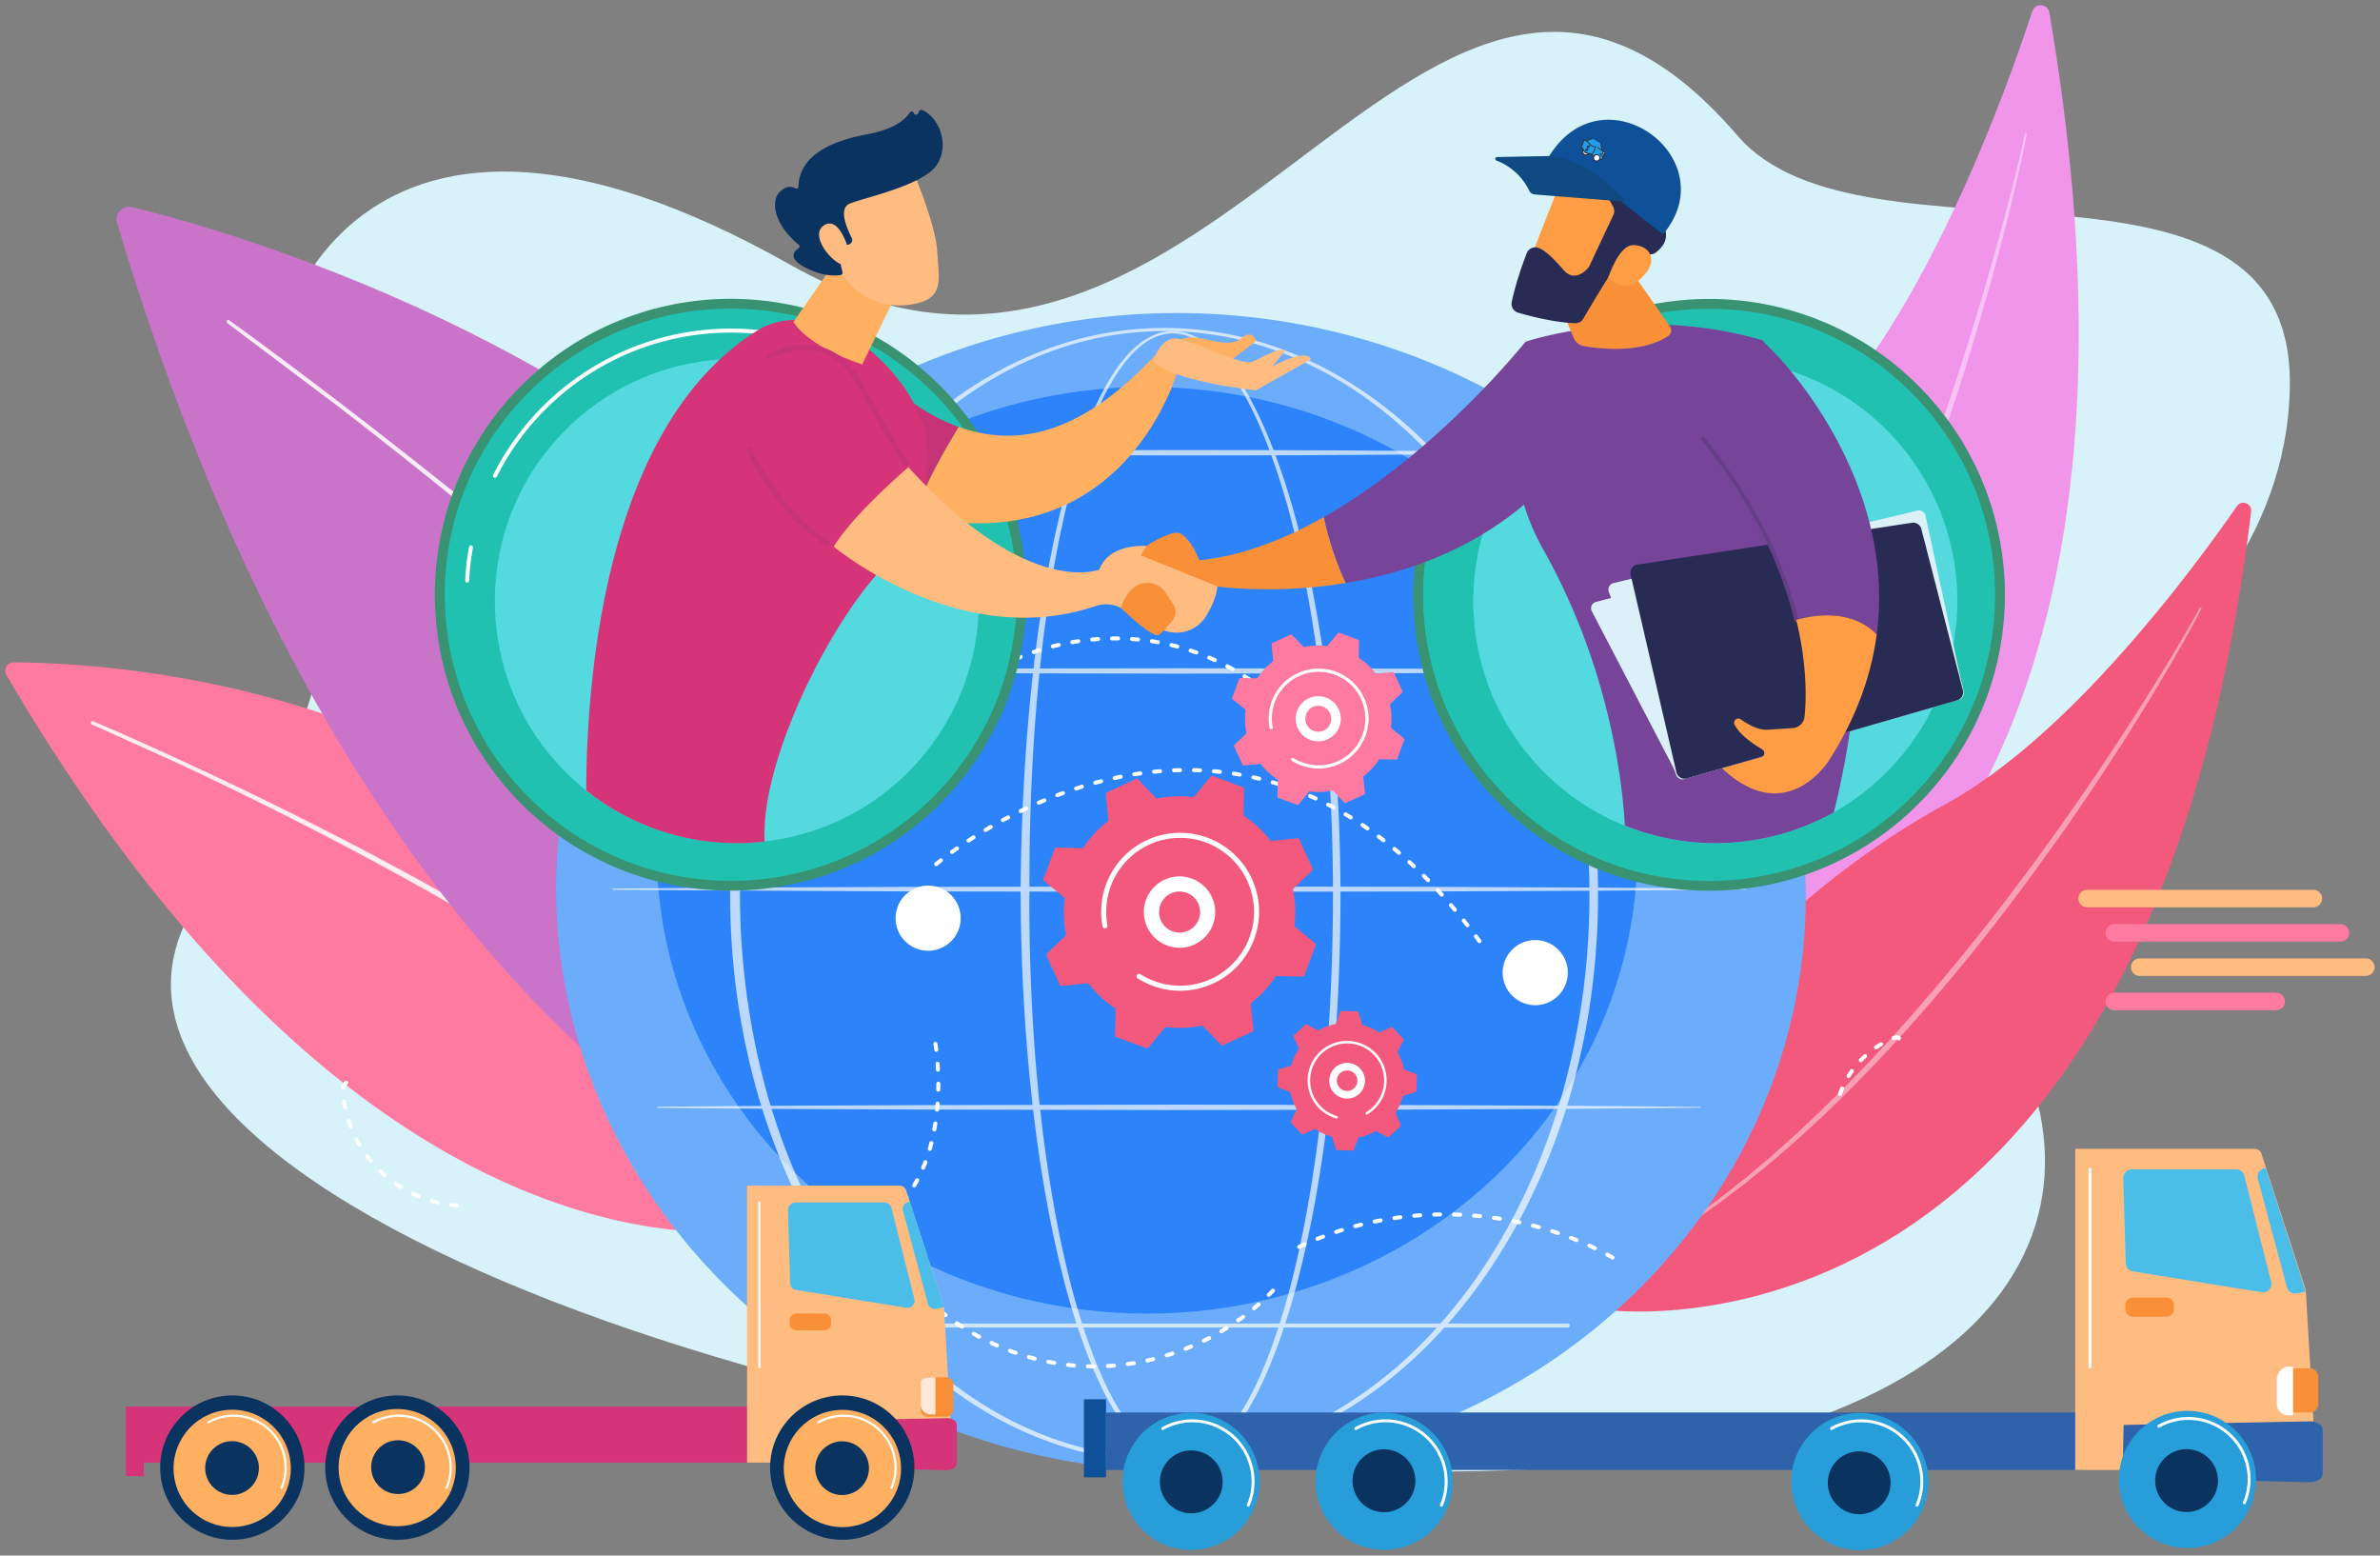 <svg xmlns="http://www.w3.org/2000/svg" xmlns:xlink="http://www.w3.org/1999/xlink" width="2295.036" height="1499.625" xmlns:v="https://vecta.io/nano"><rect width="100%" height="100%" fill="#808080" stroke="none"/><style><![CDATA[.W{fill:#fff}.X{fill:#0a335f}.Y{fill:#ffbc80}.Z{fill:#f99038}.a{fill:#ffb061}.b{fill:#279ed9}.c{fill:#ff7aa0}.d{fill:#f2597d}.e{fill:#764599}.f{fill:#d53578}.g{clip-path:url(#A)}]]></style><defs><clipPath id="A"><path transform="matrix(.511 -.859 .859 .511 627.292 1390.531)" fill="none" d="M1527.002 130.998h18.418v25.496h-18.418z"/></clipPath><path id="B" d="M2230.745 874.7h-218.093a8.439 8.439 0 0 1-8.439-8.439h0a8.439 8.439 0 0 1 8.439-8.439h218.093a8.439 8.439 0 0 1 8.439 8.439h0a8.439 8.439 0 0 1-8.439 8.439z"/><path id="C" d="M859.658 1435.38a1.082 1.082 0 0 1-.995-1.503 48.967 48.967 0 0 0-68.996-61.783 1.081 1.081 0 0 1-1.057-1.887 51.134 51.134 0 0 1 72.044 64.512 1.081 1.081 0 0 1-.996.66z"/></defs><path d="M1675.843 131.142c120.04 139.468 536.616-15.47 532.235 241.664-5.13 301.085-414.547 389.67-281.977 601.282s-13.824 448.808-546.557 444.34S-10.198 1148.378 196.27 859.924s68.904-303.25 58.833-430.734 94.383-407.116 506.978-173.92 609.787-477.302 913.76-124.128z" fill="#d7f2f9"/><path d="M1976.237 12.178c-1.495-8.762-13.77-9.698-16.54-1.252-26.774 81.657-103.688 293.577-212.655 403.08-177.422 178.296-303.204 474.85-201.476 635.68 0 0 593.54-82.823 430.67-1037.508z" fill="#f195eb"/><path d="M1954.277 129.403l-.122 1.006-.148.893-.315 1.767-.668 3.51-1.415 6.99q-1.448 6.98-2.986 13.936l-6.415 27.765q-6.633 27.712-13.924 55.26c-9.725 36.728-20.34 73.22-31.574 109.518q-8.447 27.218-17.448 54.264-9.075 27.02-18.693 53.853-9.6 26.84-19.852 53.442-10.2 26.62-21.066 52.982L1797.214 617l-23.952 51.755-25.497 51.018c-8.81 16.848-17.75 33.635-27.236 50.12-9.45 16.5-19.12 32.88-29.258 48.97-10.124 16.096-20.473 32.056-31.36 47.65a940.772 940.772 0 0 1-70.423 89.658.963.963 0 0 1-1.456-1.259l.01-.01 11.418-13.623 6.682-8.312 4.467-5.53 4.36-5.614 8.667-11.268c11.467-15.093 22.34-30.627 33-46.296 10.687-15.65 20.834-31.663 30.755-47.806 9.933-16.138 19.4-32.56 28.647-49.1q27.74-49.624 52.142-101.034c16.325-34.217 31.53-68.96 46.107-103.964q10.925-26.257 21.172-52.793 10.26-26.527 19.966-53.268 9.678-26.75 18.816-53.69 9.175-26.928 17.868-54.02 17.35-54.193 32.567-109.048 7.66-27.405 14.712-54.977 3.512-13.788 6.827-27.623 1.667-6.915 3.253-13.847l1.547-6.937.73-3.47.343-1.73.16-.86.145-.948a.956.956 0 0 1 1.895.251z" opacity=".43" class="W"/><path d="M13.118 638.6c95.025.083 647.995 23.15 719.556 545.936 0 0-367.95 78.527-726.52-533.85a8.039 8.039 0 0 1 6.964-12.086z" class="c"/><path d="M89.817 695.336c27.97 11.87 55.655 24.3 83.246 36.973q41.37 19.03 82.297 39.013 40.92 19.985 81.37 40.933 40.436 20.966 80.26 43.102c53.062 29.557 105.312 60.68 155.78 94.617q37.927 25.33 73.966 53.447c23.96 18.78 47.23 38.543 68.877 60.126a3.851 3.851 0 1 1-5.438 5.454l-.017-.017-.012-.012c-21.215-21.413-44.16-41.148-67.834-59.937q-35.564-28.14-73.24-53.603C519.02 921.33 467.09 889.96 414.31 860.14q-39.63-22.295-79.865-43.52-40.26-21.165-81.017-41.376-40.753-20.212-81.972-39.473l-82.923-37.437a1.631 1.631 0 0 1 1.284-2.999z" opacity=".86" class="W"/><path d="M128.09 199.822c144.072 35.317 973.4 272.665 872.23 1036.107 0 0-589.495-25.603-887.638-1021.65-2.61-8.714 5.996-16.764 15.408-14.457z" fill="#c974c9"/><path d="M221.033 308.766c37.25 26.86 73.933 54.43 110.386 82.325q54.646 41.877 108.35 84.97 107.378 86.2 210.423 177.67 51.365 45.874 101.153 93.5 24.883 23.815 49.19 48.235 24.353 24.367 48.02 49.422l23.51 25.2L895.13 895.7c15.227 17.214 30.226 34.64 44.75 52.472 29.022 35.665 56.668 72.57 81.14 111.667a3.851 3.851 0 0 1-6.529 4.086l-.008-.013-.006-.01C990.4 1025.1 963.073 988.29 934.333 952.68c-14.38-17.805-29.25-35.222-44.354-52.435l-22.888-25.62-23.34-25.22q-23.507-25.066-47.7-49.492-24.178-24.434-48.896-48.336-49.415-47.818-100.624-93.765-102.25-92.032-209.507-178.348-53.485-43.276-107.934-85.35L219.12 311.408a1.631 1.631 0 0 1 1.913-2.642z" opacity=".86" class="W"/><path d="M2170.755 493.123c.94-7.787-9.208-11.667-13.675-5.22-43.187 62.338-161.552 222.25-281.268 287.466-194.925 106.19-375.914 325.4-330.32 487.03 0 0 522.896 79.237 625.262-769.278z" class="d"/><path d="M2122.8 586.794l-2.865 5.775-2.95 5.56-6.018 11.046-12.388 21.888q-12.575 21.778-25.642 43.268c-17.43 28.646-35.598 56.84-54.205 84.74l-14.074 20.847-14.317 20.682-29.38 40.843-7.435 10.146-15.138 20.095-3.79 5.02-19.278 24.85-15.722 19.647c-42.202 52.163-87.19 102.147-135.546 148.735l-4.53 4.37-23.134 21.34-9.467 8.3-14.23 12.41-2.377 2.062-21.904 17.96c-3.202 2.713-6.587 5.2-9.923 7.746l-10.023 7.618-10.04 7.6-25.734 18.11-5.287 3.416-21.182 13.6a.962.962 0 0 1-1.061-1.605l.035-.024 20.767-14.088 5.2-3.504 5.063-3.703 20.227-14.834 9.857-7.755 9.836-7.78c3.27-2.603 6.6-5.142 9.757-7.873l21.604-18.145 2.344-2.083 14.03-12.53 9.33-8.376 22.79-21.526c1.51-1.445 2.972-2.94 4.46-4.407l17.826-17.642c1.5-1.455 2.96-2.95 4.406-4.46l13.078-13.522 8.697-9.035 21.303-23.008 4.178-4.678 16.67-18.747 16.354-19.025 8.13-9.55 8.007-9.657 8.028-9.64 4.004-4.828 3.936-4.885c42.246-51.9 81.8-105.97 119.645-161.178q28.317-41.462 55.023-84.006 13.377-21.25 26.316-42.77 6.43-10.783 12.742-21.634l6.248-10.884 3.06-5.472c.977-1.818 2.044-3.715 2.86-5.407l.093-.192a.955.955 0 0 1 1.735.799z" opacity=".43" class="W"/><use xlink:href="#B" class="Y"/><g class="c"><use xlink:href="#B" x="26.205" y="33.058"/><path d="M2194.932 973.873h-156.075a8.439 8.439 0 0 1-8.439-8.439h0a8.439 8.439 0 0 1 8.439-8.439h156.075a8.439 8.439 0 0 1 8.439 8.439h0a8.439 8.439 0 0 1-8.439 8.439z"/></g><use xlink:href="#B" x="50.663" y="66.115" class="Y"/><ellipse cx="1138.718" cy="859.957" rx="558.258" ry="602.585" transform="matrix(.044 -.999 .999 .044 229.646 1959.863)" fill="#6cadfb"/><ellipse cx="1106.105" cy="819.679" rx="472.842" ry="446.685" fill="#2d83fa"/><g class="W"><g opacity=".68"><path d="M1292.658 862.653c-.043 49.248-1.84 98.503-5.664 147.615-3.91 49.1-9.9 98.062-18.584 146.576-4.402 24.245-9.504 48.374-15.58 72.272a699.36 699.36 0 0 1-21.736 70.723c-4.31 11.57-9.022 23.008-14.325 34.188a265.65 265.65 0 0 1-18.048 32.482 163.968 163.968 0 0 1-11.123 14.997 108.428 108.428 0 0 1-13.18 13.368 69.303 69.303 0 0 1-15.911 10.262 47.676 47.676 0 0 1-18.58 4.383 45.934 45.934 0 0 1-9.586-.757 49.878 49.878 0 0 1-9.199-2.696 65.12 65.12 0 0 1-16.287-9.695 102.578 102.578 0 0 1-13.489-13.08 157.232 157.232 0 0 1-11.352-14.838 256.748 256.748 0 0 1-18.351-32.323c-5.377-11.148-10.16-22.557-14.517-34.112a680.873 680.873 0 0 1-21.948-70.661c-6.13-23.885-11.272-48.005-15.7-72.245-8.84-48.488-14.87-97.443-18.937-146.532q-6.06-73.646-6.313-147.613c-.001-.77-.114-1.54-.105-2.31l.048-6.926.1-9.234.306-18.467q.392-18.465 1.078-36.922 1.383-36.912 4.09-73.758c3.643-49.11 9.083-98.113 17.17-146.712 4.058-24.294 8.8-48.485 14.482-72.463a696.75 696.75 0 0 1 20.564-71.011c4.134-11.62 8.655-23.117 13.8-34.344a250.773 250.773 0 0 1 17.678-32.583c6.786-10.334 14.586-20.2 24.3-28.095a62.067 62.067 0 0 1 16.068-9.626 48.285 48.285 0 0 1 9.061-2.612 45.287 45.287 0 0 1 9.412-.668 48.948 48.948 0 0 1 18.253 4.282 71.316 71.316 0 0 1 15.859 9.905c9.686 7.876 17.7 17.505 24.81 27.615a264.274 264.274 0 0 1 18.844 31.906c5.592 11.012 10.574 22.313 15.174 33.757a677.403 677.403 0 0 1 23.351 70.143c6.58 23.752 12.154 47.77 16.98 71.93a1401.303 1401.303 0 0 1 20.596 146.289c4.362 49.072 6.414 98.335 6.484 147.594zm-7.288 0q.038-36.796-1.414-73.574-1.462-36.766-4.445-73.45a1412.924 1412.924 0 0 0-19.173-145.846c-4.52-24.103-9.788-48.07-16.056-71.772a665.501 665.501 0 0 0-22.41-69.981c-4.45-11.407-9.28-22.67-14.706-33.633a261.26 261.26 0 0 0-18.3-31.726c-6.902-10.035-14.687-19.566-24.028-27.318a68.933 68.933 0 0 0-15.221-9.731 45.563 45.563 0 0 0-17.378-4.232 42.663 42.663 0 0 0-17.53 3.298 59.637 59.637 0 0 0-15.334 9.424c-9.32 7.743-16.87 17.482-23.433 27.724a247.698 247.698 0 0 0-17.101 32.364c-4.982 11.17-9.34 22.62-13.32 34.2a692.686 692.686 0 0 0-19.666 70.806c-5.402 23.917-9.85 48.052-13.627 72.288-7.525 48.483-12.413 97.364-15.507 146.334q-2.306 36.732-3.27 73.533-.498 18.395-.672 36.797l-.104 18.4.002 9.2.027 6.9c.012.766-.098 1.533-.096 2.3q-.197 73.587 5.154 147.056c3.675 48.917 9.304 97.712 17.73 146.027 4.22 24.152 9.153 48.18 15.06 71.963a675.681 675.681 0 0 0 21.236 70.281c4.227 11.476 8.87 22.794 14.088 33.828a252.296 252.296 0 0 0 17.776 31.887 152.934 152.934 0 0 0 10.926 14.513 98.434 98.434 0 0 0 12.843 12.654 61.123 61.123 0 0 0 15.205 9.224 41.962 41.962 0 0 0 17.195 3.271 43.74 43.74 0 0 0 17.027-4.159 65.273 65.273 0 0 0 14.899-9.777 104.279 104.279 0 0 0 12.576-12.949 159.625 159.625 0 0 0 10.721-14.681 261.198 261.198 0 0 0 17.501-32.054c5.15-11.068 9.73-22.415 13.915-33.907a688.157 688.157 0 0 0 20.967-70.368c5.832-23.8 10.695-47.843 14.865-72.003 8.368-48.325 13.927-97.124 17.623-146.042 3.746-48.92 5.475-97.997 5.456-147.068z" style="mix-blend-mode:soft-light"/><path d="M1541.046 862.653a731.119 731.119 0 0 1-6.301 94.867 687.556 687.556 0 0 1-19.146 93.129 634.764 634.764 0 0 1-32.5 89.332 571.499 571.499 0 0 1-46.084 83.107 495.029 495.029 0 0 1-60.103 73.561 420.529 420.529 0 0 1-74.006 59.468 358.315 358.315 0 0 1-86.253 39.521 324.351 324.351 0 0 1-187.64.077 358.57 358.57 0 0 1-86.322-39.452 420.845 420.845 0 0 1-74.107-59.423 495.348 495.348 0 0 1-60.219-73.545c-35.476-52.68-61.517-111.445-78.777-172.505a687.21 687.21 0 0 1-19.198-93.195 713.018 713.018 0 0 1 .059-189.874 686.766 686.766 0 0 1 19.262-93.169c17.304-61.035 43.385-119.762 78.884-172.386a495.038 495.038 0 0 1 60.227-73.464 420.847 420.847 0 0 1 74.077-59.33 358.34 358.34 0 0 1 86.235-39.382 324.16 324.16 0 0 1 187.399.076 358.095 358.095 0 0 1 86.167 39.451 420.528 420.528 0 0 1 73.975 59.376 494.712 494.712 0 0 1 60.11 73.479 571.247 571.247 0 0 1 46.131 83.036 634.446 634.446 0 0 1 32.561 89.284 687.116 687.116 0 0 1 19.21 93.103 731.086 731.086 0 0 1 6.36 94.86zm-8.354 0a707.375 707.375 0 0 0-24.452-185.955c-16.544-60.444-41.582-118.797-76.058-171.266a489.679 489.679 0 0 0-58.744-73.344 410.673 410.673 0 0 0-72.679-59.499 351.226 351.226 0 0 0-85.136-39.519 316.11 316.11 0 0 0-185.532.076 350.978 350.978 0 0 0-85.067 39.588 410.366 410.366 0 0 0-72.578 59.545 489.355 489.355 0 0 0-58.627 73.359 566.352 566.352 0 0 0-44.618 82.641 638.479 638.479 0 0 0-31.248 88.559 718.357 718.357 0 0 0 .123 371.597 638.144 638.144 0 0 0 31.309 88.51 566.158 566.158 0 0 0 44.663 82.571 489.055 489.055 0 0 0 58.635 73.277 410.365 410.365 0 0 0 72.548 59.452 350.751 350.751 0 0 0 84.981 39.518 315.911 315.911 0 0 0 185.292.076 350.991 350.991 0 0 0 85.05-39.449 410.664 410.664 0 0 0 72.649-59.406 489.382 489.382 0 0 0 58.751-73.262c34.5-52.415 59.578-110.728 76.165-171.148a706.858 706.858 0 0 0 24.575-185.921z" style="mix-blend-mode:soft-light"/><path d="M634.836 646.248l62.796-.55 62.796-.464 125.6-.575 251.182-.464 251.183.5 125.6.628 94.193.76 31.398.337a.369.369 0 0 1 0 .738l-31.398.337-94.193.76-188.387.834-188.387.304-251.182-.464-125.6-.575-125.6-1.015a.549.549 0 0 1 0-1.098zm145.7-210.355l22.3-.313 22.292-.237 44.583-.464 89.166-.575 178.332-.47 89.166.116 66.875.25 111.458.78 66.875.76 22.292.337a.369.369 0 0 1 0 .737l-22.292.337-66.875.76-133.75.863-44.583.166-89.166.116-178.332-.47-89.166-.575-66.875-.7-22.3-.313a.549.549 0 0 1 0-1.098zm-189.345 420.71l68.25-.55 68.25-.464 136.502-.575 273.005-.464 204.753.304 34.126.056 34.126.15 136.502.628 102.377.76 34.126.337a.369.369 0 0 1 0 .737l-34.126.337-102.377.76-170.628.78-238.88.36-273.005-.464-204.754-1.04-68.25-.55a.549.549 0 0 1 0-1.098zm43.644 210.355l62.796-.55 62.796-.464 125.6-.575 251.182-.464 251.183.5 125.6.628 94.193.76 31.398.337a.369.369 0 0 1 0 .737l-31.398.337-94.193.76-188.387.834-188.387.304-251.182-.464-125.6-.575-125.6-1.015a.549.549 0 0 1 0-1.098zm877 212.83h-713.33a1.926 1.926 0 0 1 0-3.851h713.33a1.926 1.926 0 0 1 0 3.851z" style="mix-blend-mode:soft-light"/></g><circle cx="1480.781" cy="937.684" r="31.416" transform="matrix(.16 -.987 .987 .16 318.01 2249.143)"/><path d="M805.825 1199.7a1.926 1.926 0 0 1-.46-3.795l5.505-1.473a1.926 1.926 0 1 1 1.067 3.7l-5.65 1.5a1.922 1.922 0 0 1-.463.057zm18.308-5.844a1.926 1.926 0 0 1-.714-3.714l5.23-2.224a1.926 1.926 0 0 1 1.588 3.509l-5.4 2.292a1.922 1.922 0 0 1-.713.137zm17.24-8.474a1.926 1.926 0 0 1-.987-3.58l4.8-3.024a1.926 1.926 0 0 1 2.134 3.206l-4.963 3.126a1.916 1.916 0 0 1-.983.272zm15.618-11.183a1.925 1.925 0 0 1-1.251-3.39l4.216-3.793a1.926 1.926 0 1 1 2.648 2.796l-4.364 3.925a1.919 1.919 0 0 1-1.25.461zm13.494-13.68a1.925 1.925 0 0 1-1.478-3.158l3.525-4.45a1.925 1.925 0 1 1 3.076 2.316l-3.644 4.6a1.92 1.92 0 0 1-1.48.693zm11.082-15.7a1.926 1.926 0 0 1-1.652-2.912l2.804-4.95a1.926 1.926 0 1 1 3.392 1.825l-2.888 5.098a1.924 1.924 0 0 1-1.656.94zm8.653-17.183a1.926 1.926 0 0 1-1.773-2.674l2.118-5.298a1.925 1.925 0 1 1 3.601 1.363l-2.17 5.43a1.926 1.926 0 0 1-1.775 1.178zm6.396-18.154a1.926 1.926 0 0 1-1.851-2.46l1.5-5.52a1.925 1.925 0 0 1 3.731.952l-1.53 5.635a1.926 1.926 0 0 1-1.849 1.392zm4.394-18.75a1.926 1.926 0 0 1-1.896-2.273l.96-5.647a1.926 1.926 0 1 1 3.805.594l-.976 5.75a1.926 1.926 0 0 1-1.892 1.578zm2.65-19.08a1.853 1.853 0 0 1-.187-.009 1.925 1.925 0 0 1-1.731-2.101l.484-5.716a1.926 1.926 0 1 1 3.841.28l-.492 5.806a1.926 1.926 0 0 1-1.914 1.741zm1.115-19.236h-.04a1.926 1.926 0 0 1-1.885-1.966q.062-2.9.06-5.688a1.949 1.949 0 0 1 1.925-1.953 1.902 1.902 0 0 1 1.925 1.898v.055q0 2.817-.06 5.77a1.926 1.926 0 0 1-1.924 1.885zm-.273-19.26a1.926 1.926 0 0 1-1.922-1.831l-.34-5.728a1.926 1.926 0 0 1 3.842-.27l.346 5.8a1.926 1.926 0 0 1-1.829 2.018l-.096.002zm-1.644-19.187a1.926 1.926 0 0 1-1.908-1.684l-.813-5.63a1.926 1.926 0 0 1 3.792-.672l.842 5.817a1.925 1.925 0 0 1-1.668 2.152 1.981 1.981 0 0 1-.244.016zm523.822-104.727a1.923 1.923 0 0 1-1.554-.787q-1.712-2.334-3.426-4.628a1.925 1.925 0 0 1 3.084-2.306q1.726 2.308 3.448 4.656a1.926 1.926 0 0 1-1.551 3.064zm-11.625-15.343a1.922 1.922 0 0 1-1.518-.739q-1.783-2.278-3.57-4.514a1.926 1.926 0 0 1 3.008-2.405q1.8 2.25 3.596 4.545a1.926 1.926 0 0 1-1.515 3.113zm-12.122-14.953a1.921 1.921 0 0 1-1.476-.687q-1.86-2.215-3.724-4.387a1.925 1.925 0 0 1 2.922-2.508q1.877 2.188 3.75 4.418a1.926 1.926 0 0 1-1.474 3.163zm-12.644-14.513a1.92 1.92 0 0 1-1.428-.633q-1.94-2.145-3.884-4.246a1.925 1.925 0 1 1 2.826-2.615q1.958 2.115 3.913 4.277a1.925 1.925 0 0 1-1.427 3.217zm-13.186-14.02a1.92 1.92 0 0 1-1.376-.578q-2.023-2.067-4.05-4.085a1.926 1.926 0 0 1 2.719-2.728q2.042 2.035 4.082 4.12a1.925 1.925 0 0 1-1.376 3.273zm-13.748-13.47a1.918 1.918 0 0 1-1.317-.521q-2.1-1.978-4.22-3.907a1.926 1.926 0 1 1 2.598-2.843q2.13 1.946 4.256 3.94a1.925 1.925 0 0 1-1.318 3.329zm-460.606-1.967a1.925 1.925 0 0 1-1.253-3.388l4.582-3.714a1.925 1.925 0 0 1 2.381 3.026l-4.46 3.6a1.918 1.918 0 0 1-1.251.463zm446.28-10.886a1.918 1.918 0 0 1-1.252-.463q-2.196-1.88-4.392-3.708a1.926 1.926 0 0 1 2.464-2.96q2.217 1.846 4.433 3.743a1.925 1.925 0 0 1-1.253 3.388zm-430.956-.893a1.926 1.926 0 0 1-1.127-3.488q2.22-1.602 4.74-3.367a1.926 1.926 0 1 1 2.207 3.156q-2.495 1.744-4.696 3.334a1.919 1.919 0 0 1-1.125.364zm15.903-10.907a1.926 1.926 0 0 1-1.055-3.538q2.36-1.543 4.883-3.144a1.926 1.926 0 0 1 2.064 3.251q-2.5 1.587-4.842 3.118a1.918 1.918 0 0 1-1.051.313zm400.14-.365a1.915 1.915 0 0 1-1.178-.404q-2.283-1.77-4.567-3.486a1.926 1.926 0 0 1 2.313-3.079q2.307 1.734 4.613 3.522a1.926 1.926 0 0 1-1.181 3.447zm-383.777-9.83a1.926 1.926 0 0 1-.985-3.581q2.45-1.455 5-2.934a1.926 1.926 0 1 1 1.926 3.335q-2.538 1.466-4.968 2.9a1.916 1.916 0 0 1-.981.271zm368.27-1.57a1.916 1.916 0 0 1-1.097-.345q-2.37-1.65-4.742-3.24a1.926 1.926 0 1 1 2.147-3.197q2.396 1.6 4.793 3.276a1.926 1.926 0 0 1-1.102 3.507zm-351.5-7.928a1.926 1.926 0 0 1-.916-3.621q2.523-1.36 5.127-2.723a1.925 1.925 0 0 1 1.785 3.412q-2.583 1.35-5.084 2.7a1.92 1.92 0 0 1-.913.231zm335.408-2.626a1.916 1.916 0 0 1-1.009-.287q-2.457-1.515-4.913-2.973a1.926 1.926 0 1 1 1.965-3.312q2.484 1.474 4.97 3.007a1.926 1.926 0 0 1-1.013 3.564zM984.26 783.8a1.926 1.926 0 0 1-.843-3.658q2.585-1.256 5.236-2.503a1.925 1.925 0 1 1 1.639 3.484q-2.628 1.236-5.192 2.482a1.922 1.922 0 0 1-.84.194zm301.595-3.465a1.919 1.919 0 0 1-.913-.231q-2.54-1.37-5.076-2.68a1.926 1.926 0 0 1 1.767-3.422q2.568 1.326 5.138 2.712a1.926 1.926 0 0 1-.916 3.62zm-284.1-4.58a1.926 1.926 0 0 1-.767-3.692q2.643-1.146 5.342-2.273a1.926 1.926 0 0 1 1.483 3.554q-2.673 1.116-5.294 2.252a1.915 1.915 0 0 1-.765.159zm266.882-4.04a1.916 1.916 0 0 1-.808-.179q-2.618-1.212-5.23-2.363a1.926 1.926 0 1 1 1.553-3.524q2.646 1.166 5.296 2.393a1.926 1.926 0 0 1-.81 3.673zm-249.038-3.218a1.926 1.926 0 0 1-.685-3.726q2.697-1.025 5.44-2.026a1.926 1.926 0 0 1 1.32 3.618q-2.717.992-5.4 2.008a1.924 1.924 0 0 1-.684.126zm231.33-4.316a1.924 1.924 0 0 1-.697-.131q-2.687-1.044-5.37-2.026a1.926 1.926 0 0 1 1.325-3.616q2.716.995 5.438 2.052a1.926 1.926 0 0 1-.698 3.721zm-213.172-2.107a1.926 1.926 0 0 1-.598-3.756q2.747-.898 5.532-1.764a1.926 1.926 0 0 1 1.143 3.678q-2.758.857-5.477 1.747a1.928 1.928 0 0 1-.599.096zm195.017-4.277a1.932 1.932 0 0 1-.58-.089q-2.748-.867-5.488-1.672a1.925 1.925 0 0 1 1.086-3.694q2.777.816 5.56 1.693a1.926 1.926 0 0 1-.579 3.762zm-176.57-1.256a1.926 1.926 0 0 1-.505-3.784q2.8-.76 5.614-1.484a1.925 1.925 0 1 1 .956 3.73q-2.796.716-5.557 1.47a1.939 1.939 0 0 1-.507.068zm158.036-3.925a1.917 1.917 0 0 1-.457-.055q-2.8-.683-5.587-1.305a1.926 1.926 0 0 1 .839-3.759q2.826.63 5.66 1.322a1.926 1.926 0 0 1-.455 3.796zm-139.333-.656a1.926 1.926 0 0 1-.406-3.808q2.827-.613 5.685-1.186a1.926 1.926 0 1 1 .756 3.776q-2.826.565-5.624 1.173a1.936 1.936 0 0 1-.41.044zm120.496-3.285a1.944 1.944 0 0 1-.334-.029q-2.837-.496-5.66-.932a1.926 1.926 0 0 1 .587-3.806q2.862.442 5.736.943a1.926 1.926 0 0 1-.329 3.823zm-101.575-.282a1.926 1.926 0 0 1-.301-3.827q2.86-.456 5.743-.868a1.926 1.926 0 1 1 .544 3.813q-2.853.407-5.68.858a1.921 1.921 0 0 1-.306.024zm82.516-2.402a1.991 1.991 0 0 1-.208-.011q-2.862-.307-5.7-.556a1.925 1.925 0 1 1 .335-3.836q2.886.252 5.787.563a1.926 1.926 0 0 1-.203 3.84zm-63.425-.088a1.926 1.926 0 0 1-.191-3.841q2.88-.292 5.786-.532a1.926 1.926 0 0 1 .318 3.838q-2.87.238-5.718.525a1.887 1.887 0 0 1-.196.01zm44.228-1.34a2.31 2.31 0 0 1-.082-.001q-2.877-.12-5.736-.186a1.925 1.925 0 0 1 .087-3.85q2.897.065 5.8.188a1.925 1.925 0 0 1-.079 3.849zm-25.025-.016a1.925 1.925 0 0 1-.075-3.849q2.895-.116 5.8-.18a1.925 1.925 0 1 1 .083 3.85q-2.88.062-5.738.176l-.08.001z"/><circle cx="895.006" cy="884.727" r="31.416" transform="matrix(.23 -.973 .973 .23 -171.684 1552.523)"/><path d="M1291.135 758.41a1.925 1.925 0 0 1-1.761-1.146l-2.39-5.206a1.926 1.926 0 1 1 3.48-1.65l2.43 5.296a1.926 1.926 0 0 1-1.759 2.706zm-8.545-17.25a1.925 1.925 0 0 1-1.689-.999l-2.82-4.985a1.925 1.925 0 1 1 3.327-1.938l2.87 5.07a1.926 1.926 0 0 1-1.686 2.853zm-9.966-16.47a1.923 1.923 0 0 1-1.607-.862l-3.225-4.735a1.926 1.926 0 0 1 3.157-2.206l3.276 4.813a1.926 1.926 0 0 1-1.602 2.99zm-11.282-15.597a1.922 1.922 0 0 1-1.515-.735l-3.597-4.46a1.926 1.926 0 0 1 2.969-2.453l3.654 4.532a1.926 1.926 0 0 1-1.512 3.116zm-12.5-14.64a1.919 1.919 0 0 1-1.414-.618l-3.94-4.16a1.926 1.926 0 0 1 2.765-2.682l4.003 4.227a1.925 1.925 0 0 1-1.413 3.232zm-13.618-13.606a1.92 1.92 0 0 1-1.306-.511l-4.255-3.84a1.925 1.925 0 1 1 2.545-2.89l4.323 3.9a1.925 1.925 0 0 1-1.307 3.34zm-14.642-12.498a1.917 1.917 0 0 1-1.19-.414l-4.542-3.494a1.925 1.925 0 1 1 2.311-3.08l4.615 3.55a1.926 1.926 0 0 1-1.193 3.438zm-291.46-1.82a1.926 1.926 0 0 1-1.173-3.454l4.668-3.484a1.926 1.926 0 1 1 2.265 3.115l-4.59 3.425a1.919 1.919 0 0 1-1.17.398zm275.884-9.493a1.915 1.915 0 0 1-1.067-.325l-4.803-3.127a1.925 1.925 0 0 1 2.063-3.252l4.88 3.177a1.926 1.926 0 0 1-1.071 3.527zm-260.126-1.56a1.926 1.926 0 0 1-1.041-3.547l4.942-3.08a1.925 1.925 0 1 1 1.996 3.293l-4.86 3.03a1.917 1.917 0 0 1-1.037.305zm243.71-8.492a1.913 1.913 0 0 1-.937-.245l-5.035-2.736a1.925 1.925 0 0 1 1.798-3.405l5.116 2.78a1.926 1.926 0 0 1-.942 3.606zm-227.09-1.218a1.926 1.926 0 0 1-.904-3.627l5.176-2.667a1.926 1.926 0 0 1 1.723 3.444l-5.093 2.625a1.916 1.916 0 0 1-.901.225zm209.924-7.494a1.922 1.922 0 0 1-.8-.175l-5.238-2.32a1.926 1.926 0 1 1 1.517-3.54l5.324 2.36a1.926 1.926 0 0 1-.802 3.677zm-192.572-.838a1.926 1.926 0 0 1-.764-3.693l5.373-2.244a1.925 1.925 0 1 1 1.442 3.57l-5.29 2.21a1.925 1.925 0 0 1-.762.158zm174.756-6.45a1.921 1.921 0 0 1-.655-.115l-5.41-1.88a1.926 1.926 0 1 1 1.218-3.653l5.5 1.912a1.926 1.926 0 0 1-.655 3.736zm-156.795-.474a1.926 1.926 0 0 1-.621-3.748l5.533-1.814a1.926 1.926 0 0 1 1.156 3.674l-5.446 1.785a1.921 1.921 0 0 1-.622.104zm138.438-5.308a1.931 1.931 0 0 1-.501-.066l-5.548-1.416a1.925 1.925 0 0 1 .904-3.743l5.644 1.44a1.926 1.926 0 0 1-.499 3.785zm-119.99-.183a1.926 1.926 0 0 1-.475-3.791l5.657-1.375a1.926 1.926 0 1 1 .865 3.753l-5.57 1.353a1.944 1.944 0 0 1-.478.06zm101.205-4.014a1.936 1.936 0 0 1-.341-.03l-5.65-.937a1.925 1.925 0 0 1 .581-3.807l5.747.952a1.926 1.926 0 0 1-.337 3.821zm-82.382-.017a1.926 1.926 0 0 1-.327-3.823l5.748-.927a1.925 1.925 0 0 1 .568 3.809l-5.658.913a1.911 1.911 0 0 1-.332.029zm19.082-2.54a1.926 1.926 0 0 1-.177-3.843l5.803-.472a1.925 1.925 0 1 1 .266 3.842l-5.7.464q-.09.01-.182.01zm44.226-.03a1.91 1.91 0 0 1-.181-.009l-5.7-.462a1.925 1.925 0 0 1 .264-3.842l5.804.47a1.926 1.926 0 0 1-.176 3.843zm-25.002-.993a1.925 1.925 0 0 1-.025-3.851q2.913-.038 5.823-.006a1.926 1.926 0 0 1 1.904 1.947 1.906 1.906 0 0 1-1.947 1.904q-2.865-.032-5.73.006z"/></g><circle cx="1648.296" cy="573.342" r="285.331" transform="matrix(.707 -.707 .707 .707 77.361 1333.449)" fill="#399373"/><circle cx="1648.296" cy="573.342" r="275.844" transform="matrix(.707 -.707 .707 .707 77.361 1333.449)" fill="#20c1b1"/><circle cx="1654.306" cy="579.352" r="233.468" transform="matrix(.707 -.707 .707 .707 74.871 1339.46)" fill="#54d9df"/><circle cx="704.723" cy="573.342" r="285.331" transform="matrix(.707 -.707 .707 .707 -199.005 666.243)" fill="#399373"/><circle cx="704.723" cy="573.342" r="275.844" fill="#20c1b1"/><path d="M450.45 561.63c-.034 0-.068 0-.103-.002a1.925 1.925 0 0 1-1.821-2.024 258.18 258.18 0 0 1 3.745-32.225 1.925 1.925 0 1 1 3.789.686 254.281 254.281 0 0 0-3.688 31.742 1.925 1.925 0 0 1-1.921 1.824zm26.87-101.06a1.926 1.926 0 0 1-1.717-2.794 256.553 256.553 0 0 1 229.118-140.994h.127a258.839 258.839 0 0 1 46.281 4.187 1.925 1.925 0 1 1-.692 3.788 255.076 255.076 0 0 0-45.59-4.124h-.125a252.702 252.702 0 0 0-225.681 138.88 1.927 1.927 0 0 1-1.72 1.057z" class="W"/><circle cx="710.731" cy="579.355" r="233.468" transform="matrix(.707 -.707 .707 .707 -201.498 672.252)" fill="#54d9df"/><path d="M1156.52 540.134s-11.034-29.047-23.922-26.386-26.988 12.562-26.988 12.562l-20.705 28.002s58.123 22.897 78.566 9.775c0 0 59.368 10.258 134.34-2.043a293.856 293.856 0 0 1-21.119-63.658c-37.972 21.494-78.87 37.548-120.17 41.75z" class="Z"/><path d="M1471 329.45s-85 107.06-194.31 168.935a293.856 293.856 0 0 0 21.119 63.658c56.706-9.305 122.333-31.51 177.97-80.855z" class="e"/><path d="M833.93 343.607l5.277 141.73a389.556 389.556 0 0 0 42.847 12.166c8.5-27.365 27.216-60.95 42.542-85.924-56.308-19.905-90.667-67.972-90.667-67.972z" fill="#c63477"/><path d="M1115.055 341.196c-77.24 83.396-139.76 88.305-190.46 70.383-15.326 24.973-34.042 58.56-42.542 85.924 206.27 45.476 254.844-144.152 254.844-144.152zm15.665-8.858s8.898-9.555 25.365-6.552 31.125 8.724 41.385 0 13.867 2.984 13.867 2.984l-30.724 23.356z" class="a"/><path d="M1112.343 348.672s6.097-25.492 24.47-21.998 60.082 26.176 70.83 21.998 24.494-14.18 31.546-10.645l-12.42 15.443s31.932-18.42 37.43-7.103l-53.134 29.9s-77.736-7.782-98.72-27.596z" class="Y"/><path d="M842.168 557.555c56.17-66.865 77.725-138.213 10.792-206.888s-120.647-33.214-120.647-33.214c-149.466 91.02-166.706 338.933-166.992 444.552a232.464 232.464 0 0 0 145.295 50.817 235.888 235.888 0 0 0 26.716-1.525c-4.028-70.126 52.316-191.222 104.836-253.742z" class="f"/><path d="M829.145 214.965c-.05 4.487-64.03 95.36-64.03 95.36s11.484 22.617 66.307 40.98l47.324-97.3z" class="a"/><path d="M803.984 526.968s121.384 101.66 252.46 57.3a31.209 31.209 0 0 1 24.608 1.854l37.683 19.902a33.638 33.638 0 0 0 44.582-12.483c5.235-8.757 9.703-18.76 10.59-28.34l-73.735-29.85 5.436-9.04s-36-3.05-45.423 22.75c0 0-68.57 28.52-184.21-98.673 0 0-52.476 44.62-71.992 76.58z" class="Y"/><path d="M797.45 526.524a2.667 2.667 0 0 1-1.501-.461c-51.258-34.634-75.373-90.536-75.6-91.097a2.686 2.686 0 0 1 4.945-2.097c.232.546 23.77 55.026 73.673 88.744a2.686 2.686 0 0 1-1.506 4.911zm76.13-77.254a2.682 2.682 0 0 1-2.26-1.231c-.155-.24-15.778-24.564-45.528-77.834-9.06-16.223-20.95-26.492-35.343-30.523-23.864-6.678-46.895 6.13-47.124 6.26a2.686 2.686 0 0 1-2.654-4.669c1.013-.577 25.128-14.043 51.175-6.776 15.843 4.42 28.842 15.554 38.636 33.1 29.668 53.124 45.2 77.305 45.353 77.544a2.686 2.686 0 0 1-2.255 4.14z" fill="#c63477"/><path d="M879.517 162.893s22.765 52.295 24.294 79.742 7.443 45.258-24.294 50.785-58.472-10.283-72.956-37.624c0 0-22.694-42.13-17.603-59.383s90.56-33.52 90.56-33.52z" class="Y"/><path d="M817.406 236.14l1.807-.796a4.357 4.357 0 0 0 2.129-5.984c-4.475-8.647-13.2-28.462-1.93-33.084 14.525-5.957 72.06-17.7 84.475-38.106 11.93-19.62 1.36-44.95-14.527-52.153a2.188 2.188 0 0 0-2.862.933l-1.324 2.505a2.157 2.157 0 0 1-3.978-.408h0a2.146 2.146 0 0 0-3.883-.556c-3.816 6.108-14.118 16-41.667 21.094-39.153 7.226-65.038 23.07-65.683 50.125a2.16 2.16 0 0 1-3.338 1.78c-2.89-1.762-7.517-2.59-13.7 2.6-10.752 9.04-6.352 32.495 17.22 51.787a2.142 2.142 0 0 1-.102 3.454c-4.273 2.782-10.644 9.4 5.863 18.224 17.073 9.127 29.822 8.378 34.73 7.568a2.147 2.147 0 0 0 1.742-2.593l-5.24-23.78a2.157 2.157 0 0 1 2.106-2.621z" class="X"/><path d="M818.392 241.157s-8.685-33.405-23.662-24.04 7.772 37.43 19.813 38.68z" class="Y"/><path d="M1081.05 586.123s30.846 30.172 36.8 25.78c2.118-1.563 7.465-7.24 12.647-13.56a13.242 13.242 0 0 0 .9-15.603l-7.275-11.226a21.032 21.032 0 0 0-31.391-4.572 38.117 38.117 0 0 0-11.68 19.182z" class="Z"/><path d="M1699.073 327.908C1579.17 292.847 1471 329.45 1471 329.45l-8.634 55.773c-7.688 49.66 1.08 100.623 25.734 144.4 66.58 118.25 77.065 233.34 78.716 266.228a233.93 233.93 0 0 0 201.561-12.761c77.484-311.81-69.305-455.19-69.305-455.19z" class="e"/><path d="M1489.415 258.27l28.048 67.383a13.428 13.428 0 0 0 10.144 8.068c16.172 2.773 55.284 7.105 80.97-9.784a6.528 6.528 0 0 0 1.746-9.179l-51.82-74.396z" class="Z"/><g fill="#dcf0f7"><path d="M1538.898 580.313a6.228 6.228 0 0 0-3.934 8.902l81.144 155.593a6.228 6.228 0 0 0 7.249 3.103l265.43-76.636a6.228 6.228 0 0 0 4.256-7.712l-45.722-158.282a6.228 6.228 0 0 0-7.571-4.294z"/><path d="M1556.02 562.03a6.519 6.519 0 0 0-4.607 8.594l64.954 176.443a6.519 6.519 0 0 0 7.926 4.011l264.628-76.404a6.519 6.519 0 0 0 4.564-7.64l-36.673-169.817a6.519 6.519 0 0 0-7.883-4.966z"/></g><path d="M1579.067 544.22a8.057 8.057 0 0 0-6.638 9.784l44.117 190.476a8.058 8.058 0 0 0 10.085 5.923l260.62-75.247a8.057 8.057 0 0 0 5.567-9.753l-40.08-155.48a8.057 8.057 0 0 0-9.014-5.955z" fill="#282c54"/><path d="M1809.73 611.487c20.228-152.8-97.524-270.29-97.524-270.29l-13.134-13.288-56.926 94.963c53.2 66.3 78.475 127.052 90.025 174.768 15.317-4.46 52.197-11.508 77.56 13.848z" class="e"/><path d="M1732.17 599.565a1.926 1.926 0 0 1-1.87-1.473c-14.32-59.168-44.486-117.716-89.655-174.017a1.926 1.926 0 1 1 3.004-2.41c45.525 56.746 75.94 115.8 90.394 175.52a1.926 1.926 0 0 1-1.873 2.379z" fill="#653e87"/><path d="M1732.17 597.64c10.735 44.35 9.606 77.438 7.973 93.236a12.301 12.301 0 0 1-11.376 11.024l-24.272 1.574c-9.07.523-19.14-5.2-25.872-10.002a4.049 4.049 0 0 0-5.964 5.12c5.024 9.832 17.778 18.582 26.568 23.73a4.195 4.195 0 0 1-.967 7.663l-37.6 10.656c61.767 58.2 102.547-6.918 102.547-6.918 27.266-42.13 41.362-83.326 46.512-122.234-25.363-25.356-62.243-18.3-77.56-13.848zm-221.615-436.332c-1.077 1.24-40.386 102.5-40.386 102.5l58.3 21.216 51.516-90.446s-51.4-54.05-69.43-33.28z" fill="#ff9d45"/><path d="M1555.627 199.41a8.929 8.929 0 0 1 .12 7.855l-23.052 49.017a8.688 8.688 0 0 1-1.329 2.046c-2.99 3.406-13.378 13.482-23.337 2.2-8.49-9.616-16.422-18.336-24.295-21.467a8.906 8.906 0 0 0-11.563 5.147c-3.653 9.515-10.635 28.863-14.424 46.925a8.87 8.87 0 0 0 6.229 10.305c11.717 3.422 34.796 9.42 54.812 10.15a8.911 8.911 0 0 0 8.023-4.411c7.317-12.494 27.968-47.428 35.315-56.393 6.827-8.328 21.123-6.893 27.618-5.717a8.962 8.962 0 0 0 6.989-1.645c6.014-4.505 16.22-15.24 4.352-30.47a8.92 8.92 0 0 1 1.526-12.332c6.675-5.427 13.54-15.04 4.704-28.59-8.947-13.717-22.44-13.666-31.43-11.634a9.253 9.253 0 0 1-10.203-4.395 5.892 5.892 0 0 0-4.939-3.141c-13.112-1.307-4.967-17.324-9.244-24.79-5.996-10.468-19.22-3.178-25.562 3.432-3.52 3.667-6.56 7.785-10.234 11.297a44.45 44.45 0 0 1-20.799 11.16 7.08 7.08 0 0 0-3.358 1.348 4.409 4.409 0 0 0-.752 4.832 11.999 11.999 0 0 0 3.199 4.051 55.621 55.621 0 0 0 37.478 15.277c12.55.32 20.7 13.155 24.158 19.948z" fill="#282c54"/><path d="M1551.08 267.004s9.858-30.482 23.626-30.717 25.887 12.28 10.513 29.278c-19.123 21.144-34.14 1.44-34.14 1.44z" fill="#ff9d45"/><path d="M1492.746 152.317c52.303-88.19 172.516.054 111.022 73.5-41.59-30.657-88.093-75.487-111.022-73.5z" fill="#0f5198"/><path d="M1565.735 194.285l-85.917-6.83a6.216 6.216 0 0 1-5.086-3.443 58.263 58.263 0 0 0-31.751-29.261 1.742 1.742 0 0 1 .632-3.353l52.927-1.032a1.206 1.206 0 0 1 .176.009c26.193 3.295 48.7 20.24 69.898 42.04a1.107 1.107 0 0 1-.88 1.871z" fill="#0f4b82"/><path d="M1554.947 1214.2a1.918 1.918 0 0 1-.944-.249q-2.5-1.4-5.025-2.77a1.925 1.925 0 1 1 1.827-3.39q2.558 1.378 5.1 2.805a1.926 1.926 0 0 1-.948 3.603zm-17.056-8.923a1.918 1.918 0 0 1-.838-.193q-2.583-1.25-5.188-2.455a1.925 1.925 0 1 1 1.614-3.496q2.637 1.218 5.253 2.485a1.926 1.926 0 0 1-.841 3.659zm-285.057-1.324a1.926 1.926 0 0 1-.833-3.663q2.622-1.255 5.267-2.46a1.925 1.925 0 0 1 1.597 3.504q-2.6 1.2-5.2 2.43a1.917 1.917 0 0 1-.83.189zm267.483-6.534a1.915 1.915 0 0 1-.731-.145q-2.655-1.1-5.33-2.136a1.925 1.925 0 1 1 1.4-3.587q2.706 1.056 5.393 2.16a1.926 1.926 0 0 1-.732 3.707zm-249.868-1.232a1.926 1.926 0 0 1-.722-3.711q2.695-1.1 5.4-2.128a1.926 1.926 0 0 1 1.376 3.597q-2.68 1.025-5.342 2.102a1.918 1.918 0 0 1-.721.141zm231.852-5.552a1.908 1.908 0 0 1-.624-.105q-2.716-.93-5.45-1.814a1.925 1.925 0 0 1 1.185-3.664q2.765.894 5.512 1.835a1.926 1.926 0 0 1-.624 3.747zm-213.8-1.1a1.926 1.926 0 0 1-.61-3.752q2.756-.92 5.528-1.793a1.926 1.926 0 0 1 1.155 3.674q-2.74.86-5.46 1.772a1.935 1.935 0 0 1-.611.1zm195.403-4.595a1.94 1.94 0 0 1-.518-.071q-2.766-.77-5.545-1.492a1.926 1.926 0 1 1 .968-3.727q2.813.73 5.6 1.5a1.926 1.926 0 0 1-.516 3.781zm-176.97-.96a1.926 1.926 0 0 1-.499-3.785q2.806-.754 5.625-1.46a1.926 1.926 0 0 1 .934 3.736q-2.785.696-5.558 1.44a1.928 1.928 0 0 1-.501.066zm158.282-3.664a1.937 1.937 0 0 1-.41-.044q-2.806-.6-5.622-1.17a1.926 1.926 0 1 1 .751-3.777q2.85.567 5.688 1.183a1.926 1.926 0 0 1-.406 3.808zm-139.552-.782a1.926 1.926 0 0 1-.387-3.812q2.845-.587 5.7-1.124a1.925 1.925 0 1 1 .713 3.784q-2.822.532-5.634 1.112a1.949 1.949 0 0 1-.391.04zm120.627-2.757a1.932 1.932 0 0 1-.302-.024q-2.836-.447-5.68-.845a1.925 1.925 0 1 1 .534-3.813q2.877.403 5.746.855a1.926 1.926 0 0 1-.297 3.828zm-101.668-.584a1.926 1.926 0 0 1-.276-3.831q2.873-.42 5.755-.792a1.925 1.925 0 1 1 .492 3.819q-2.848.367-5.7.783a1.959 1.959 0 0 1-.281.021zm82.573-1.87a1.97 1.97 0 0 1-.193-.01q-2.858-.285-5.72-.52a1.925 1.925 0 1 1 .316-3.838q2.895.24 5.785.527a1.926 1.926 0 0 1-.188 3.842zm-63.452-.37a1.926 1.926 0 0 1-.167-3.844q2.893-.255 5.8-.46a1.926 1.926 0 1 1 .273 3.842q-2.865.203-5.726.455l-.17.008zm44.247-.996c-.028 0-.056 0-.083-.001q-2.87-.122-5.74-.196a1.926 1.926 0 0 1-1.875-1.974 1.895 1.895 0 0 1 1.974-1.875q2.903.074 5.806.198a1.925 1.925 0 0 1-.081 3.849zm-25.028-.147a1.926 1.926 0 0 1-.059-3.85q2.903-.1 5.808-.13h.027a1.926 1.926 0 0 1 .026 3.851q-2.872.04-5.742.128l-.06.001zm391.26-116.267a1.926 1.926 0 0 1-1.815-2.568l2.153-5.497a1.925 1.925 0 0 1 3.537 1.522l-2.06 5.258a1.927 1.927 0 0 1-1.815 1.284zm8.344-17.3a1.926 1.926 0 0 1-1.633-2.942l3.27-4.908a1.925 1.925 0 1 1 3.136 2.235l-3.135 4.705a1.924 1.924 0 0 1-1.637.91zm11.795-15.178a1.925 1.925 0 0 1-1.39-3.258l4.213-4.126a1.925 1.925 0 0 1 2.607 2.834l-4.04 3.957a1.92 1.92 0 0 1-1.391.593zm14.684-12.4a1.926 1.926 0 0 1-1.082-3.52l4.993-3.148a1.925 1.925 0 0 1 1.945 3.323l-4.78 3.013a1.917 1.917 0 0 1-1.078.332zm22.055-8.594a1.928 1.928 0 0 1-1.784-1.205 3.541 3.541 0 0 0-1.223.202q-.678.25-1.35.512a1.926 1.926 0 1 1-1.399-3.588q.705-.275 1.416-.537a7.23 7.23 0 0 1 2.438-.443c2.1 0 3.588 1.133 3.813 2.888a1.928 1.928 0 0 1-1.912 2.171zM440.906 1164.074a2.31 2.31 0 0 1-.144-.005l-5.842-.577a1.926 1.926 0 0 1 .472-3.822l5.654.558a1.926 1.926 0 0 1-.14 3.846zm-19.004-2.967a1.924 1.924 0 0 1-.449-.053l-5.673-1.5a1.925 1.925 0 1 1 1.073-3.698l5.495 1.454a1.926 1.926 0 0 1-.446 3.798zm-18.296-5.943a1.916 1.916 0 0 1-.736-.147l-5.365-2.376a1.926 1.926 0 1 1 1.643-3.483l5.197 2.3a1.926 1.926 0 0 1-.738 3.705zm-17.127-8.757a1.919 1.919 0 0 1-1.009-.287l-4.918-3.203a1.926 1.926 0 0 1 2.18-3.175l4.76 3.1a1.926 1.926 0 0 1-1.013 3.564zM370.996 1135a1.92 1.92 0 0 1-1.266-.475l-4.323-3.974a1.926 1.926 0 0 1 2.676-2.77l4.182 3.843a1.925 1.925 0 0 1-1.268 3.376zm-13.38-13.813a1.921 1.921 0 0 1-1.489-.704l-3.614-4.624a1.926 1.926 0 1 1 3.091-2.298l3.5 4.478a1.925 1.925 0 0 1-1.487 3.147zm-10.977-15.793a1.925 1.925 0 0 1-1.665-.956l-2.835-5.137a1.926 1.926 0 0 1 3.415-1.78l2.746 4.977a1.926 1.926 0 0 1-1.661 2.896zm-8.35-17.33a1.926 1.926 0 0 1-1.796-1.23l-2-5.52a1.926 1.926 0 1 1 3.653-1.218l1.927 5.347a1.926 1.926 0 0 1-1.795 2.622zm-5.495-18.433a1.926 1.926 0 0 1-1.882-1.527l-1.074-5.773a1.926 1.926 0 0 1 3.803-.61l1.04 5.585a1.926 1.926 0 0 1-1.886 2.325zM331 1050.56a1.927 1.927 0 0 1-1.885-2.328 9.412 9.412 0 0 1 3.687-5.999 1.925 1.925 0 1 1 2.215 3.15 5.638 5.638 0 0 0-2.136 3.653 1.925 1.925 0 0 1-1.881 1.523zm723.9 268.6h-.003l-5.825-.084a1.926 1.926 0 1 1 .104-3.85l5.727.083a1.926 1.926 0 0 1-.003 3.851zm13.47-.37a1.926 1.926 0 0 1-.108-3.848l5.715-.396a1.925 1.925 0 1 1 .313 3.838l-5.8.403-.1.003zm-32.697-.482a1.81 1.81 0 0 1-.17-.008l-5.796-.582a1.925 1.925 0 1 1 .435-3.826l5.697.573a1.926 1.926 0 0 1-.166 3.844zm51.853-1.398a1.926 1.926 0 0 1-.264-3.833l5.664-.86a1.926 1.926 0 1 1 .625 3.8l-5.757.875a2.003 2.003 0 0 1-.269.019zm-70.938-1.097a1.92 1.92 0 0 1-.331-.029l-5.725-1.07a1.926 1.926 0 1 1 .755-3.776l5.63 1.052a1.926 1.926 0 0 1-.327 3.823zm89.88-2.328a1.926 1.926 0 0 1-.416-3.805l5.578-1.3a1.926 1.926 0 0 1 .926 3.738l-5.668 1.332a1.938 1.938 0 0 1-.42.046zm-108.7-1.756a1.924 1.924 0 0 1-.487-.062l-5.617-1.538a1.925 1.925 0 1 1 1.063-3.701l5.525 1.513a1.926 1.926 0 0 1-.484 3.789zm127.303-3.164a1.926 1.926 0 0 1-.565-3.767l5.458-1.746a1.925 1.925 0 1 1 1.218 3.653l-5.545 1.775a1.928 1.928 0 0 1-.565.085zm-145.72-2.444a1.926 1.926 0 0 1-.635-.108l-5.474-1.985a1.926 1.926 0 1 1 1.356-3.605l5.387 1.954a1.926 1.926 0 0 1-.635 3.744zm163.886-3.923a1.926 1.926 0 0 1-.708-3.717l5.305-2.168a1.926 1.926 0 0 1 1.5 3.547l-5.4 2.204a1.93 1.93 0 0 1-.707.135zm-181.793-3.143a1.918 1.918 0 0 1-.776-.164l-5.3-2.413a1.925 1.925 0 0 1 1.638-3.485l5.215 2.375a1.926 1.926 0 0 1-.778 3.688zm199.406-4.627a1.926 1.926 0 0 1-.847-3.656l5.12-2.578a1.926 1.926 0 0 1 1.773 3.419l-5.2 2.62a1.921 1.921 0 0 1-.844.196zm-216.7-3.83a1.918 1.918 0 0 1-.912-.231l-5.093-2.822a1.926 1.926 0 1 1 1.906-3.346l5.013 2.777a1.926 1.926 0 0 1-.915 3.621zm233.65-5.297a1.926 1.926 0 0 1-.982-3.583l4.9-2.974a1.926 1.926 0 1 1 2.037 3.268l-4.978 3.02a1.918 1.918 0 0 1-.977.268zm-250.226-4.5a1.919 1.919 0 0 1-1.041-.307l-4.856-3.2a1.926 1.926 0 1 1 2.161-3.187l4.78 3.16a1.926 1.926 0 0 1-1.045 3.544zm266.398-5.95a1.926 1.926 0 0 1-1.11-3.5l4.645-3.355a1.926 1.926 0 1 1 2.293 3.094l-4.72 3.4a1.919 1.919 0 0 1-1.107.351zm-282.157-5.102a1.916 1.916 0 0 1-1.165-.394l-4.6-3.583a1.925 1.925 0 1 1 2.405-3.007l4.517 3.526a1.926 1.926 0 0 1-1.168 3.457zm297.434-6.608a1.925 1.925 0 0 1-1.234-3.404l4.354-3.722a1.925 1.925 0 0 1 2.538 2.896l-4.427 3.784a1.919 1.919 0 0 1-1.232.446zm-312.272-5.655a1.919 1.919 0 0 1-1.284-.491l-4.3-3.936a1.926 1.926 0 1 1 2.638-2.807l4.222 3.873a1.925 1.925 0 0 1-1.285 3.36zm326.532-7.273a1.925 1.925 0 0 1-1.352-3.296l4.026-4.07a1.925 1.925 0 1 1 2.772 2.673l-4.095 4.14a1.919 1.919 0 0 1-1.351.554zm-340.343-6.135a1.92 1.92 0 0 1-1.397-.599l-3.958-4.27a1.925 1.925 0 0 1 2.856-2.583l3.895 4.2a1.925 1.925 0 0 1-1.395 3.252zm-12.674-14.487a1.923 1.923 0 0 1-1.501-.719l-3.593-4.584a1.926 1.926 0 0 1 3.061-2.338l3.534 4.508a1.926 1.926 0 0 1-1.5 3.133zm-11.42-15.493a1.925 1.925 0 0 1-1.599-.85l-3.192-4.875a1.925 1.925 0 0 1 3.248-2.068l3.14 4.792a1.926 1.926 0 0 1-1.595 3.001z" class="W"/><path fill="#2e62ab" d="M1066.54 1361.707h941.71v55.395h-941.71z"/><path fill="#0f5198" d="M1045.234 1348.924h21.306v75.28h-21.306z"/><path d="M2223.45 1243.41l-42.728-131.23c-1.07-3.3-4.16-4.717-7.637-4.717h-171.94v309.642h232.423z" class="Y"/><path d="M2235.823 1372.5a15.989 15.989 0 0 0-8.784-2.268l-179.235 3.448-.913 50.86 179.742 4.393c6.555 0 13.137-3.162 13.137-7.594v-43.084c0-2.168-1.647-4.244-3.946-5.754z" fill="#2e62ab"/><path d="M2190.096 1235.886l-25.826-102.25a8.241 8.241 0 0 0-7.78-6.291h-101a8.43 8.43 0 0 0-8.022 8.615l2.422 81.974a8.056 8.056 0 0 0 6.742 7.715l124.413 20.114a8.015 8.015 0 0 0 9.06-9.877zm-5.16-109.736l-1.318.218a8.025 8.025 0 0 0-6.439 10.002l28.152 104.7a8.026 8.026 0 0 0 9.229 5.804l8.9-1.667z" fill="#4abee9"/><path d="M2056.725 1250.918h32.302a7.285 7.285 0 0 1 7.285 7.285v3.895a7.285 7.285 0 0 1-7.285 7.285h-32.302a7.285 7.285 0 0 1-7.285-7.285v-3.894a7.285 7.285 0 0 1 7.285-7.285z" class="Z"/><circle cx="2108.711" cy="1425.977" r="66.099" transform="matrix(.973 -.232 .232 .973 -273.236 527.978)" class="b"/><path d="M2164.232 1450.178a1.422 1.422 0 0 1-1.308-1.974 57.124 57.124 0 0 0-80.49-72.076 1.42 1.42 0 1 1-1.389-2.478 59.971 59.971 0 0 1 84.495 75.661 1.421 1.421 0 0 1-1.309.868z" class="W"/><circle cx="2108.711" cy="1425.977" r="30.314" transform="matrix(.229 -.973 .973 .229 238.154 3152.561)" class="X"/><circle cx="1334.419" cy="1428.248" r="66.099" transform="matrix(.996 -.09 .09 .996 -122.873 125.61)" class="b"/><path d="M1389.94 1452.45a1.422 1.422 0 0 1-1.308-1.974 57.124 57.124 0 0 0-80.49-72.076 1.421 1.421 0 0 1-1.389-2.479 59.97 59.97 0 0 1 84.495 75.661 1.421 1.421 0 0 1-1.309.868z" class="W"/><circle cx="1334.419" cy="1428.248" r="30.314" transform="matrix(.316 -.949 .949 .316 -442.516 2242.537)" class="X"/><circle cx="1793.091" cy="1428.248" r="66.099" transform="matrix(.996 -.091 .091 .996 -122.401 168.9)" class="b"/><path d="M1848.61 1452.45a1.422 1.422 0 0 1-1.308-1.974 57.124 57.124 0 0 0-80.49-72.076 1.42 1.42 0 1 1-1.389-2.479 59.971 59.971 0 0 1 84.495 75.661 1.421 1.421 0 0 1-1.309.868z" class="W"/><circle cx="1793.091" cy="1428.248" r="30.314" transform="matrix(.229 -.973 .973 .229 -7.475 2847.061)" class="X"/><circle cx="1148.225" cy="1428.248" r="66.099" transform="matrix(.996 -.09 .09 .996 -123.626 108.889)" class="b"/><path d="M1203.746 1452.45a1.422 1.422 0 0 1-1.308-1.974 57.124 57.124 0 0 0-80.49-72.076 1.421 1.421 0 1 1-1.389-2.479 59.97 59.97 0 0 1 84.495 75.661 1.421 1.421 0 0 1-1.309.868z" class="W"/><circle cx="1148.226" cy="1428.248" r="30.314" transform="matrix(.383 -.924 .924 .383 -610.71 1942.503)" class="X"/><path d="M2205.193 1319.096h22.28a8.035 8.035 0 0 1 8.035 8.035v26.542a8.034 8.034 0 0 1-8.034 8.034h-22.28a8.035 8.035 0 0 1-8.035-8.035v-26.542a8.034 8.034 0 0 1 8.035-8.034z" class="Z"/><path d="M2211.217 1317.53v46.872h-5.583c-4.432 0-10.04-4.97-10.04-9.4v-26.43c0-4.432 5.6-11.04 10.04-11.04zm-195.867 1.566a1.42 1.42 0 0 1-1.42-1.42v-190.33a1.42 1.42 0 0 1 2.841 0v190.33a1.42 1.42 0 0 1-1.42 1.42z" class="W"/><g class="f"><path d="M134.384 1355.973h589.253v54.06H134.384z"/><path d="M121.4 1355.973h17.3v67.034h-17.3z"/></g><path d="M910.282 1260.152l-36.526-112.663a6.657 6.657 0 0 0-6.529-4.511H720.393v267.056h198.54z" class="Y"/><path d="M920.03 1369.11a12.278 12.278 0 0 0-7.096-1.938l-153.014 2.948-.677 43.477 152.88 3.755c5.604 0 10.454-2.703 10.454-6.492v-36.83a5.467 5.467 0 0 0-2.545-4.919z" class="f"/><path d="M881.768 1252.323l-22.078-87.58a7.207 7.207 0 0 0-6.651-5.548H766.7a7.518 7.518 0 0 0-6.858 7.62l2.07 70.12a6.909 6.909 0 0 0 5.764 6.617l106.356 17.206a6.845 6.845 0 0 0 7.745-8.433zm-4.41-93.8l-1.126.187a6.861 6.861 0 0 0-5.504 8.55l24.066 89.496a6.861 6.861 0 0 0 7.89 4.962l7.6-1.425z" fill="#4abee9"/><path d="M767.966 1266.233h27.03a6.488 6.488 0 0 1 6.488 6.488v3.243a6.488 6.488 0 0 1-6.488 6.488h-27.03a6.488 6.488 0 0 1-6.488-6.488v-3.243a6.488 6.488 0 0 1 6.488-6.488z" class="Z"/><circle cx="812.196" cy="1414.826" r="69.579" class="X"/><circle cx="812.196" cy="1414.826" r="56.506" transform="matrix(.993 -.122 .122 .993 -166.783 109.838)" class="a"/><use xlink:href="#C" class="W"/><g class="X"><circle cx="812.196" cy="1414.826" r="25.914" transform="matrix(.23 -.973 .973 .23 -751.386 1880.235)"/><circle cx="383.214" cy="1414.826" r="69.579"/></g><circle cx="383.213" cy="1414.826" r="56.506" transform="matrix(.994 -.109 .109 .994 -152.093 50.263)" class="a"/><path d="M430.676 1435.38a1.082 1.082 0 0 1-.995-1.503 48.967 48.967 0 0 0-68.996-61.783 1.081 1.081 0 1 1-1.057-1.887 51.133 51.133 0 0 1 72.044 64.512 1.081 1.081 0 0 1-.996.66z" class="W"/><g class="X"><circle cx="383.214" cy="1414.826" r="25.914" transform="matrix(.122 -.993 .993 .122 -1067.834 1622.301)"/><circle cx="224.044" cy="1414.826" r="69.579"/></g><circle cx="224.044" cy="1414.826" r="56.506" transform="matrix(.993 -.122 .122 .993 -171.19 37.975)" class="a"/><use xlink:href="#C" x="-588.152" class="W"/><circle cx="224.044" cy="1414.826" r="25.914" transform="matrix(.23 -.973 .973 .23 -1204.409 1307.816)" class="X"/><path d="M894.847 1327.862h17.618a6.868 6.868 0 0 1 6.868 6.868v24.105a6.868 6.868 0 0 1-6.868 6.868h-17.618a6.868 6.868 0 0 1-6.868-6.868v-24.105a6.868 6.868 0 0 1 6.868-6.868z" class="Z"/><g class="W"><path d="M902.034 1327.862v35.68H896.4c-3.79 0-8.41-4.263-8.41-8.052v-22.595c0-3.79 4.622-5.032 8.41-5.032z" opacity=".8"/><path d="M732.286 1319.212a1.081 1.081 0 0 1-1.081-1.081v-158.936a1.081 1.081 0 1 1 2.162 0v158.936a1.081 1.081 0 0 1-1.081 1.081z"/></g><path d="M1021.99 949.247a2.093 2.093 0 0 0 2.108 1.208l25.34-2.524a110.94 110.94 0 0 0 26.369 24.423l-.56 25.444a2.091 2.091 0 0 0 1.366 2.009l28.652 10.592a2.093 2.093 0 0 0 2.344-.637l16.125-19.69a110.931 110.931 0 0 0 35.914-1.4l17.607 18.4a2.092 2.092 0 0 0 2.386.454l27.75-12.77a2.092 2.092 0 0 0 1.207-2.108l-2.524-25.34a110.924 110.924 0 0 0 24.423-26.369l25.445.56a2.093 2.093 0 0 0 2.009-1.366l10.59-28.652a2.092 2.092 0 0 0-.637-2.345L1248.216 893a110.91 110.91 0 0 0-1.4-35.914l18.4-17.608a2.093 2.093 0 0 0 .454-2.386l-12.77-27.75a2.091 2.091 0 0 0-2.108-1.207l-25.34 2.524a110.922 110.922 0 0 0-26.369-24.423l.56-25.445a2.093 2.093 0 0 0-1.366-2.009l-28.653-10.59a2.092 2.092 0 0 0-2.344.637l-16.125 19.69a110.912 110.912 0 0 0-35.915 1.4l-17.606-18.4a2.093 2.093 0 0 0-2.387-.455l-27.75 12.77a2.093 2.093 0 0 0-1.208 2.108l2.524 25.34a110.908 110.908 0 0 0-24.423 26.369l-25.445-.56a2.091 2.091 0 0 0-2.008 1.366l-10.592 28.652a2.093 2.093 0 0 0 .637 2.345l19.69 16.124a110.945 110.945 0 0 0 1.4 35.914l-18.4 17.607a2.093 2.093 0 0 0-.455 2.387z" class="d"/><path d="M1128.814 912.58a34.399 34.399 0 1 1 4.967.902 34.433 34.433 0 0 1-4.967-.902zm13.65-52.5a20.29 20.29 0 0 0-2.9-.527 19.796 19.796 0 1 0 2.9.527zM1119 952.7a76.937 76.937 0 0 1-7.385-2.314q-.583-.217-1.16-.44a76.66 76.66 0 0 1-13.363-6.753 2.417 2.417 0 1 1 2.594-4.08 71.919 71.919 0 0 0 13.606 6.737h-.001a71.332 71.332 0 0 0 90.629-39.692q.5-1.215.96-2.458a71.291 71.291 0 1 0-135.902-42.527 71.074 71.074 0 0 0-1.051 30.926 2.418 2.418 0 1 1-4.753.895A76.134 76.134 0 1 1 1119 952.701z" class="W"/><path d="M1304.46 1109.22a1.048 1.048 0 0 0 1.013-.672l4.554-11.904a55.519 55.519 0 0 0 16.841-6.32l11.258 5.957a1.047 1.047 0 0 0 1.205-.161l11.164-10.444a1.048 1.048 0 0 0 .241-1.191l-5.194-11.63a55.52 55.52 0 0 0 7.428-16.382l12.18-3.75a1.047 1.047 0 0 0 .738-.966l.5-15.28a1.047 1.047 0 0 0-.672-1.013l-11.904-4.554a55.519 55.519 0 0 0-6.32-16.841l5.957-11.258a1.047 1.047 0 0 0-.161-1.205l-10.444-11.164a1.047 1.047 0 0 0-1.192-.241l-11.63 5.194a55.508 55.508 0 0 0-16.382-7.428l-3.75-12.18a1.048 1.048 0 0 0-.966-.738l-15.28-.51a1.047 1.047 0 0 0-1.013.672l-4.554 11.904a55.515 55.515 0 0 0-16.841 6.32L1260 987.476a1.048 1.048 0 0 0-1.205.161l-11.164 10.444a1.047 1.047 0 0 0-.241 1.192l5.194 11.63a55.512 55.512 0 0 0-7.428 16.382l-12.18 3.75a1.048 1.048 0 0 0-.739.966l-.51 15.28a1.048 1.048 0 0 0 .672 1.013l11.904 4.554a55.51 55.51 0 0 0 6.32 16.841l-5.957 11.258a1.046 1.046 0 0 0 .161 1.205l10.444 11.164a1.047 1.047 0 0 0 1.192.241l11.63-5.194a55.523 55.523 0 0 0 16.382 7.428l3.75 12.18a1.048 1.048 0 0 0 .966.739z" class="d"/><path d="M1312.012 1053.203a17.214 17.214 0 1 1 1.517-2.02 17.232 17.232 0 0 1-1.517 2.02zm-20.432-17.882a10.115 10.115 0 0 0-.886 1.179 9.908 9.908 0 1 0 .886-1.179zm36.18 31.27a38.482 38.482 0 0 1-2.691 2.785q-.227.212-.457.42a38.354 38.354 0 0 1-6.018 4.465 1.21 1.21 0 1 1-1.244-2.076 35.997 35.997 0 0 0 6.065-4.577h0a35.698 35.698 0 0 0 2.566-49.449q-.432-.496-.885-.98a35.678 35.678 0 1 0-49.504 51.265 35.564 35.564 0 0 0 13.601 7.406 1.21 1.21 0 1 1-.666 2.327 37.991 37.991 0 0 1-14.526-7.909 38.099 38.099 0 1 1 53.759-3.678z" class="W"/><path d="M1198.16 737.173a1.324 1.324 0 0 0 1.333.764l16.03-1.597a70.169 70.169 0 0 0 16.679 15.449l-.354 16.094a1.323 1.323 0 0 0 .864 1.271l18.123 6.7a1.323 1.323 0 0 0 1.483-.403l10.2-12.455a70.169 70.169 0 0 0 22.717-.885l11.137 11.638a1.324 1.324 0 0 0 1.509.287l17.552-8.078a1.323 1.323 0 0 0 .764-1.333l-1.596-16.03a70.164 70.164 0 0 0 15.448-16.679l16.094.355a1.324 1.324 0 0 0 1.27-.864l6.7-18.123a1.323 1.323 0 0 0-.403-1.483l-12.455-10.2a70.16 70.16 0 0 0-.886-22.717l11.64-11.137a1.324 1.324 0 0 0 .287-1.509l-8.078-17.552a1.323 1.323 0 0 0-1.333-.764l-16.03 1.596a70.166 70.166 0 0 0-16.679-15.448l.355-16.094a1.324 1.324 0 0 0-.864-1.271l-18.124-6.7a1.323 1.323 0 0 0-1.483.403l-10.2 12.455a70.159 70.159 0 0 0-22.717.885l-11.136-11.638a1.324 1.324 0 0 0-1.51-.287l-17.552 8.078a1.325 1.325 0 0 0-.764 1.333l1.596 16.03a70.159 70.159 0 0 0-15.448 16.679l-16.094-.355a1.323 1.323 0 0 0-1.27.864l-6.7 18.123a1.323 1.323 0 0 0 .403 1.483l12.455 10.2a70.168 70.168 0 0 0 .886 22.717l-11.638 11.137a1.323 1.323 0 0 0-.287 1.51z" class="c"/><path d="M1265.727 713.98a21.757 21.757 0 1 1 3.142.571 21.779 21.779 0 0 1-3.142-.571zm8.633-33.214a12.796 12.796 0 0 0-1.834-.333 12.521 12.521 0 1 0 1.834.333zm-14.84 58.59a48.667 48.667 0 0 1-4.671-1.464l-.734-.28a48.476 48.476 0 0 1-8.453-4.271 1.529 1.529 0 1 1 1.641-2.581 45.477 45.477 0 0 0 8.606 4.261h-.001a45.119 45.119 0 0 0 57.325-25.106q.315-.77.606-1.555a45.094 45.094 0 1 0-85.961-26.9 44.954 44.954 0 0 0-.665 19.562 1.53 1.53 0 1 1-3.006.566 48.157 48.157 0 1 1 35.312 37.766z" class="W"/><g class="g"><g class="g"><g class="W"><path d="M1542.275 153.032a2.802 2.802 0 0 0-1.126-3.151l-.05-.03a2.729 2.729 0 0 0-4.016 3.042 2.658 2.658 0 0 0 1.195 1.681q.042.025.085.048a2.651 2.651 0 0 0 2.176.113 2.976 2.976 0 0 0 1.736-1.703m-11.2-4.77a5.383 5.383 0 0 1-.711-.138 6.172 6.172 0 0 1-1.665-.629 3.726 3.726 0 0 1-.696-.532 7.31 7.31 0 0 1-1.134-1.823 2.891 2.891 0 0 0-.09 1.808 2.668 2.668 0 0 0 1.256 1.644 2.758 2.758 0 0 0 3.039-.33"/></g><g fill="#259def"><path d="M1535.07 148.755l.827-1.277a23.421 23.421 0 0 0 1.735-3.246 19.605 19.605 0 0 0 .846-2.417 7.041 7.041 0 0 1-1.639-.251 7.928 7.928 0 0 1-2.579-1.309l-.04-.03a5.9 5.9 0 0 1-1.148-1.078l-1.207-1.303-.295-.32a8.043 8.043 0 0 0-2.461-2.013 5.575 5.575 0 0 0-1.813-.491 15.373 15.373 0 0 1-2.489 6.874 3.085 3.085 0 0 1 1.135.58 3.653 3.653 0 0 1 .972 1.425l.17.35a11.236 11.236 0 0 0 1.33 2.348 4.235 4.235 0 0 0 2.079.988 4.444 4.444 0 0 0 1.288.145 4.323 4.323 0 0 1 1.603.242 8.506 8.506 0 0 1 1.685.785m-4.793-3.374a1.144 1.144 0 0 1-.431-.057l-.155.26a.369.369 0 0 1-.506.129h0a.369.369 0 0 1-.129-.506l.182-.306a1.126 1.126 0 0 1-.246-.607 1.291 1.291 0 0 1 .498-1.063.369.369 0 0 1 .45.585h0a.555.555 0 0 0-.213.415.504.504 0 0 0 .499.413c.268-.018.462-.465.457-.747a1.249 1.249 0 0 0-.048-.259 1.923 1.923 0 0 0-.153-.423 3.431 3.431 0 0 1-.157-.384l-.004-.01a1.859 1.859 0 0 1-.141-.876 1.671 1.671 0 0 1 .431-.912 2.112 2.112 0 0 1 .767-.518 1.374 1.374 0 0 1 .447-.094l.285-.48a.369.369 0 0 1 .506-.129h0a.369.369 0 0 1 .129.506l-.23.386a1.268 1.268 0 0 1 .245.908 1.416 1.416 0 0 1-.594 1.002.369.369 0 1 1-.423-.605.677.677 0 0 0 .282-.463.491.491 0 0 0-.08-.368c-.037-.027-.14-.036-.305.026a1.357 1.357 0 0 0-.486.328.926.926 0 0 0-.241.502 1.202 1.202 0 0 0 .108.552l.004.012a2.726 2.726 0 0 0 .127.308 2.626 2.626 0 0 1 .202.565 1.815 1.815 0 0 1 .068.416 1.43 1.43 0 0 1-1.145 1.496m14.084 8.533q1.347-2.5 2.694-4.983a1.698 1.698 0 0 1-1.65-1.522 1.613 1.613 0 0 1 .802-1.39q-.78-.587-1.562-1.175l-1.236-6.927q-3.62-2.215-7.242-4.43-3.12 1.093-6.24 2.186l2.014 1.86c1.835 1.83 2.268 2.653 3.47 3.294a6.157 6.157 0 0 0 3.219.661 19.602 19.602 0 0 1-3.691 7.609q1.033.7 2.066 1.4a3.187 3.187 0 0 1 5.65 2.894l1.704.522"/></g><path d="M1546.585 148.197a.965.965 0 0 0 .509.059l.032-.07a1.437 1.437 0 0 0 .201-.718.6.6 0 0 0-.039-.147 1.587 1.587 0 0 0-.755-.664l-.032-.018-.1-.057a.968.968 0 0 0-.359 1.011 1.031 1.031 0 0 0 .543.604" class="W"/><g fill="#333"><path d="M1531.353 143.47a2.624 2.624 0 0 0-.202-.565 2.73 2.73 0 0 1-.127-.308l-.004-.012a1.202 1.202 0 0 1-.108-.552.927.927 0 0 1 .241-.502 1.357 1.357 0 0 1 .486-.328c.166-.063.268-.054.305-.026a.491.491 0 0 1 .08.368.677.677 0 0 1-.282.463.369.369 0 1 0 .423.605 1.416 1.416 0 0 0 .594-1.002 1.269 1.269 0 0 0-.245-.908l.23-.386a.369.369 0 0 0-.129-.506h0a.369.369 0 0 0-.506.129l-.285.48a1.374 1.374 0 0 0-.447.094 2.111 2.111 0 0 0-.767.518 1.671 1.671 0 0 0-.431.912 1.859 1.859 0 0 0 .141.876l.004.01a3.435 3.435 0 0 0 .157.384 1.922 1.922 0 0 1 .153.423 1.249 1.249 0 0 1 .048.259c.005.28-.2.728-.457.747a.504.504 0 0 1-.499-.413.555.555 0 0 1 .213-.415h0a.369.369 0 0 0-.45-.585 1.291 1.291 0 0 0-.498 1.063 1.126 1.126 0 0 0 .246.607l-.182.306a.369.369 0 0 0 .129.506h0a.369.369 0 0 0 .506-.129l.155-.26a1.144 1.144 0 0 0 .431.057 1.43 1.43 0 0 0 1.145-1.496 1.816 1.816 0 0 0-.068-.416m15.107 7.852l.314-.575.005-.01.346-.63.066-.126.2-.412.14-.28.104-.202.22-.443.048-.104a2.168 2.168 0 0 0 .269-1.179 1.439 1.439 0 0 0-.089-.344 2.287 2.287 0 0 0-1.14-1.109l-.03-.018-1.513-.945q-.123-.08-.248-.163l-1.185-6.953a.431.431 0 0 0-.204-.298h0l-7.352-4.37a.431.431 0 0 0-.354-.039l-6.44 2.114-.096-.048a6.357 6.357 0 0 0-2.444-.59.484.484 0 0 0-.47.435 13.213 13.213 0 0 1-2.555 6.923.431.431 0 0 0 .307.685 2.388 2.388 0 0 1 1.314.493 2.742 2.742 0 0 1 .704 1.058l.002.005a.431.431 0 0 0-.044.061 3.774 3.774 0 0 0-.397 2.922 3.643 3.643 0 0 0 .611 1.25 3.367 3.367 0 0 0 .965.867q.047.028.095.054a3.671 3.671 0 0 0 4.607-1.033 3.32 3.32 0 0 1 .819.182 7.859 7.859 0 0 1 1.642.797l1.885 1.197a3.668 3.668 0 0 0-.326 2.604 3.519 3.519 0 0 0 1.592 2.221q.057.034.116.066a3.512 3.512 0 0 0 2.883.163 3.865 3.865 0 0 0 1.329-.833 3.792 3.792 0 0 0 .685-.887 3.227 3.227 0 0 0 .355.186l.006.003a1.92 1.92 0 0 0 1.173.238 1.04 1.04 0 0 0 .637-.432 8.931 8.931 0 0 0 .616-1.004l.822-1.496m-2.903 1.905a2.378 2.378 0 0 1-.389-.22 3.65 3.65 0 0 0-1.561-3.851 3.509 3.509 0 0 0-2.627-.44 3.695 3.695 0 0 0-1.234.514 3.557 3.557 0 0 0-.671.564q-.7-.46-1.415-.908l.77-1.2a22.108 22.108 0 0 0 1.674-3.144 18.87 18.87 0 0 0 .96-2.92.431.431 0 0 0-.434-.531 5.998 5.998 0 0 1-1.858-.22 6.828 6.828 0 0 1-2.187-1.121l-.038-.027a4.87 4.87 0 0 1-.957-.895l-1.442-1.542a10.728 10.728 0 0 0-1.561-1.47l5.56-1.825 7.012 4.168 1.02 5.986-.435-.304-1.35-.897-1.536-1.008a.431.431 0 0 0-.47.721l1.53 1.005 1.848 1.233.236.15.93.6.7.456a1.848 1.848 0 0 0-.374.608 1.763 1.763 0 0 0-.049 1.102 1.841 1.841 0 0 0 .845 1.065 1.6 1.6 0 0 0 .196.101 1.767 1.767 0 0 0 .413.114l-.04.078-.2.395-.064.12-.34.618q-.05.086-.108.195a2.706 2.706 0 0 1-1.679-1.779.43.43 0 0 0 .206-.835 1.563 1.563 0 0 0-.812-.005 1.869 1.869 0 0 0-.789.435.43.43 0 0 0 .569.645 3.561 3.561 0 0 0 1.596 2.056 3.64 3.64 0 0 0 .497.246l-.615 1.114a8.807 8.807 0 0 1-.547.899c-.083.107-.1.112-.132.117a1.351 1.351 0 0 1-.646-.181zm-5.195 1.4q-.043-.023-.085-.048a2.658 2.658 0 0 1-1.195-1.681 2.729 2.729 0 0 1 4.016-3.042l.05.03a2.802 2.802 0 0 1 1.126 3.151 2.976 2.976 0 0 1-1.736 1.703 2.651 2.651 0 0 1-2.176-.113m-11.585-7.673a2.891 2.891 0 0 1 .09-1.808 7.309 7.309 0 0 0 1.134 1.823 3.726 3.726 0 0 0 .696.532 6.171 6.171 0 0 0 1.665.629 5.38 5.38 0 0 0 .711.138 2.758 2.758 0 0 1-3.039.33 2.668 2.668 0 0 1-1.256-1.644m5.024.5a4.277 4.277 0 0 1-1.221-.148 4.115 4.115 0 0 1-1.978-.945 10.769 10.769 0 0 1-1.28-2.213l-.164-.328a3.514 3.514 0 0 0-.933-1.344 2.999 2.999 0 0 0-1.08-.554 14.066 14.066 0 0 0 2.297-6.421 5.398 5.398 0 0 1 1.721.477 7.81 7.81 0 0 1 2.349 1.909l.283.304 1.154 1.232a5.722 5.722 0 0 0 1.097 1.021l.038.027a7.709 7.709 0 0 0 2.454 1.25 6.79 6.79 0 0 0 1.555.25 17.936 17.936 0 0 1-.78 2.258 21.371 21.371 0 0 1-1.615 3.028l-.005.008-.767 1.18a8.269 8.269 0 0 0-1.603-.751 4.165 4.165 0 0 0-1.52-.241m14.6-.858l.1.057.032.018a1.587 1.587 0 0 1 .755.664.601.601 0 0 1 .039.147 1.437 1.437 0 0 1-.201.718l-.032.07a.965.965 0 0 1-.509-.059 1.031 1.031 0 0 1-.543-.604.968.968 0 0 1 .359-1.011"/></g></g></g></svg>